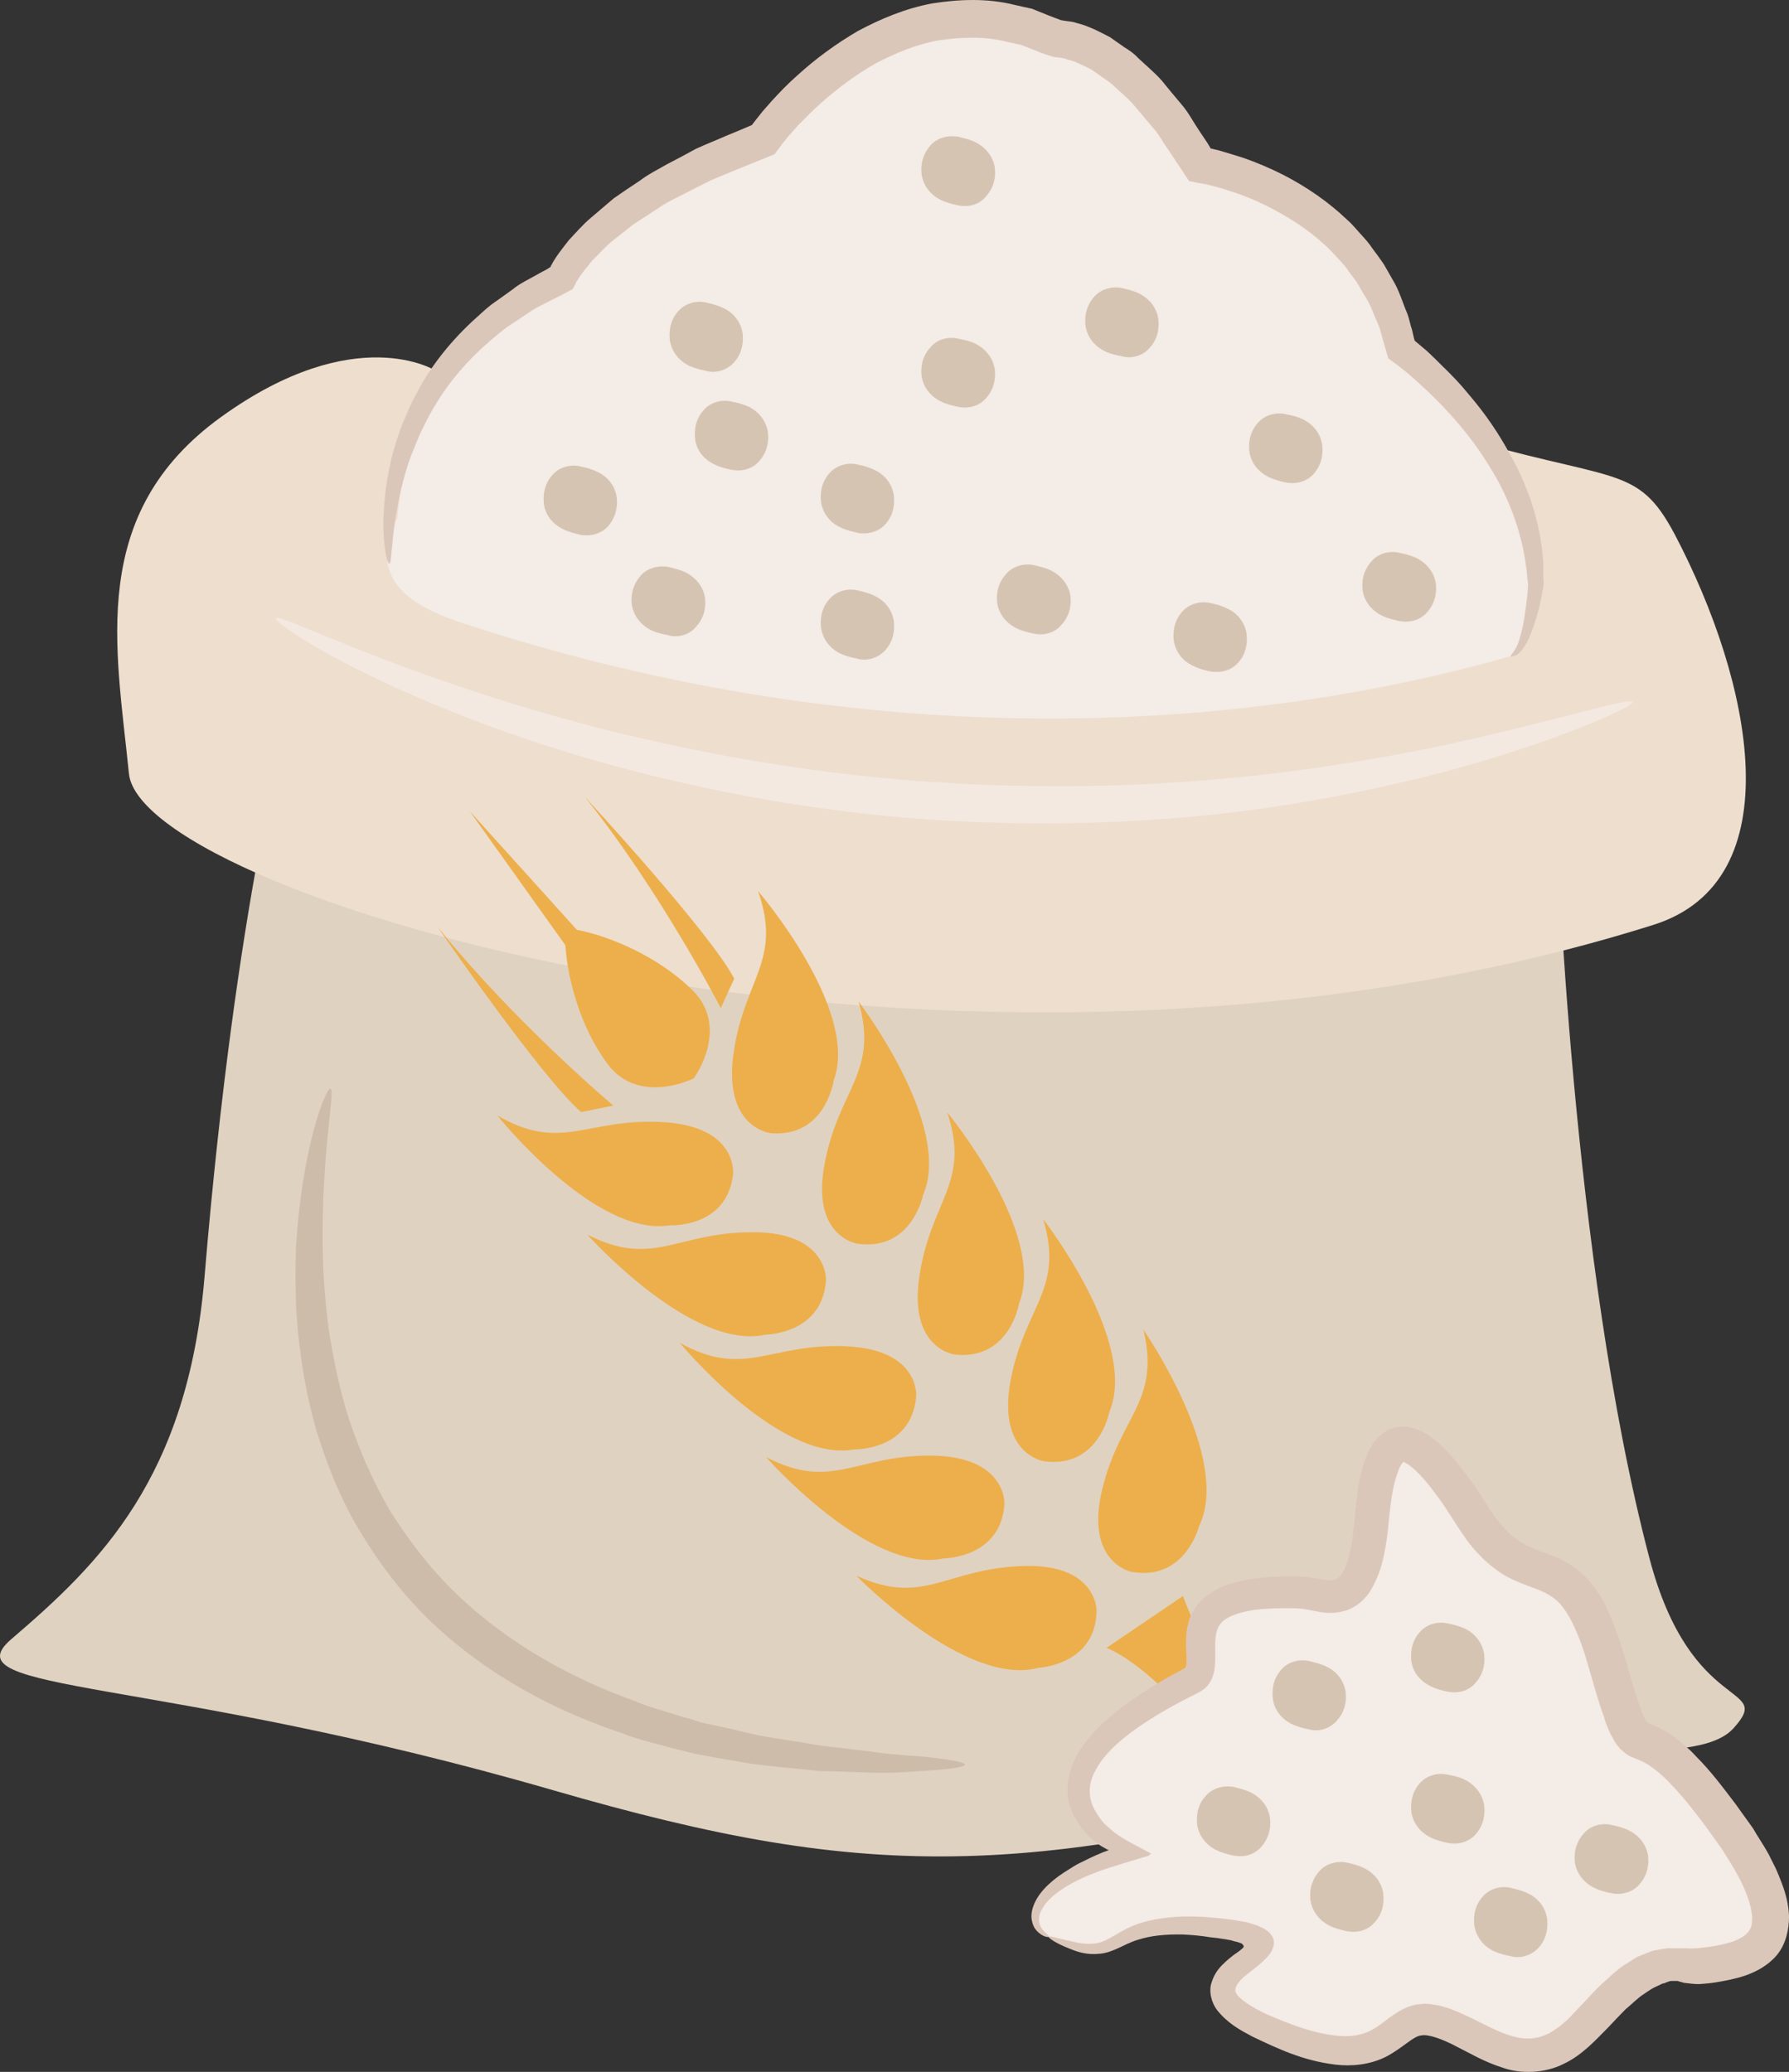 <?xml version="1.0" encoding="UTF-8" standalone="no"?>
<svg
   xmlns:dc="http://purl.org/dc/elements/1.1/"
   xmlns:cc="http://creativecommons.org/ns#"
   xmlns:rdf="http://www.w3.org/1999/02/22-rdf-syntax-ns#"
   xmlns:svg="http://www.w3.org/2000/svg"
   xmlns="http://www.w3.org/2000/svg"
   id="svg106"
   viewBox="0 0 4660.901 5398.951"
   style="clip-rule:evenodd;fill-rule:evenodd;image-rendering:optimizeQuality;shape-rendering:geometricPrecision;text-rendering:geometricPrecision"
   version="1.1"
   height="53.99mm"
   width="46.609mm"
   xml:space="preserve"><rect x="0" y="0" width="4660.901" height="5398.951" fill="#333333" stroke="none"/>
 <defs
   id="defs4">
  <style
   id="style2"
   type="text/css">
   <![CDATA[
    .fil6 {fill:#CCAF9F;fill-rule:nonzero}
    .fil5 {fill:#CEBCAA;fill-rule:nonzero}
    .fil8 {fill:#D6C4B2;fill-rule:nonzero}
    .fil3 {fill:#DBC7BA;fill-rule:nonzero}
    .fil0 {fill:#E0D2C1;fill-rule:nonzero}
    .fil7 {fill:#EDAF4B;fill-rule:nonzero}
    .fil1 {fill:#EDDECE;fill-rule:nonzero}
    .fil4 {fill:#F4E9E1;fill-rule:nonzero}
    .fil2 {fill:#F4ECE6;fill-rule:nonzero}
   ]]>
  </style>
 </defs>
 <g
   transform="translate(-7759.099,-12876.122)"
   id="Vrstva_x0020_1">
  <path
   style="fill:#e0d2c1;fill-rule:nonzero"
   id="path7"
   d="m 11815,15034 c 0,0 38,1129 241,1901 109,416 328,325 219,445 -100,110 -501,17 -733,85 -1083,318 -1510,317 -2342,76 -1037,-300 -1578,-251 -1411,-394 230,-197 459,-419 503,-944 82,-986 219,-1459 219,-1459 z"
   class="fil0" />
  <path
   style="fill:#eddece;fill-rule:nonzero"
   id="path9"
   d="m 8894,13842 c 0,0 -208,-132 -558,120 -350,252 -274,602 -241,930 33,328 2167,963 3972,394 364,-115 258,-632 55,-1018 -99,-186 -154,-131 -591,-262 z"
   class="fil1" />
  <path
   style="fill:#f4ece6;fill-rule:nonzero"
   id="path11"
   d="m 8795,14225 c 0,0 11,-416 427,-624 0,0 77,-197 525,-361 0,0 329,-471 766,-263 0,0 175,-11 372,329 0,0 438,65 525,481 0,0 351,252 351,613 0,0 -19,172 -66,186 -689,197 -1652,262 -2703,-77 -112,-36 -295,-98 -197,-284 z"
   class="fil2" />
  <path
   style="fill:#dbc7ba;fill-rule:nonzero"
   id="path13"
   d="m 11695,14586 c -1,-3 4,-5 9,-14 6,-8 12,-22 17,-42 6,-20 10,-46 14,-76 2,-15 4,-32 5,-49 1,-7 -1,-15 -2,-25 -1,-9 -1,-18 -3,-28 -10,-77 -38,-170 -97,-263 -28,-46 -64,-94 -106,-139 -21,-23 -44,-46 -68,-68 -12,-11 -24,-22 -37,-33 -14,-11 -22,-18 -51,-39 -5,-17 -10,-35 -15,-52 -4,-13 -6,-26 -12,-38 -11,-24 -19,-51 -35,-74 -7,-12 -14,-24 -21,-36 -8,-11 -17,-22 -25,-34 -8,-11 -18,-21 -28,-32 -10,-10 -20,-22 -31,-31 -43,-40 -95,-73 -151,-101 -28,-14 -57,-26 -88,-36 -15,-5 -30,-10 -46,-14 -8,-2 -16,-4 -24,-6 l -6,-1 -12,-2 -25,-5 c -17,-26 -35,-53 -53,-80 -14,-19 -25,-42 -42,-60 -16,-19 -32,-38 -48,-57 -16,-19 -35,-34 -53,-51 -9,-9 -19,-15 -29,-22 l -30,-21 c -21,-10 -42,-22 -63,-26 -5,-3 -10,-3 -14,-4 l -7,-1 c -7,-1 -11,0 -19,-3 l -12,-4 c -4,-1 -4,-1 -6,-2 l -9,-3 -17,-7 -36,-14 -37,-8 c -58,-15 -118,-12 -176,-4 -58,10 -113,33 -165,60 -51,29 -98,64 -141,102 -22,19 -42,40 -62,60 -9,11 -19,21 -28,32 l -13,16 -20,27 c -56,23 -112,45 -166,68 -24,12 -48,24 -71,36 -24,12 -47,23 -68,38 -21,14 -42,27 -63,41 -19,15 -38,30 -57,45 -18,15 -33,33 -50,49 -13,17 -29,34 -38,51 -1,2 -1,1 -3,4 l -4,9 -4,7 -2,3 c -1,1 -2,2 -3,2 l -26,14 c -10,5 -20,10 -30,15 -20,11 -40,19 -57,32 -18,12 -36,24 -53,35 -17,12 -32,26 -47,38 -60,52 -108,109 -142,167 -9,14 -17,29 -24,43 -7,14 -14,28 -20,42 -11,28 -23,54 -30,80 -16,50 -24,96 -30,132 -11,74 -10,115 -15,116 -6,1 -17,-40 -16,-118 2,-39 5,-87 18,-142 5,-28 15,-56 25,-87 5,-15 12,-30 19,-46 6,-16 14,-32 23,-48 33,-65 82,-130 146,-190 16,-14 32,-30 50,-44 18,-13 37,-26 56,-40 18,-15 40,-25 61,-37 10,-6 21,-11 31,-17 l 4,-3 h 1 l 1,-1 c 0,0 0,0 1,-1 0,0 0,-1 -1,0 0,1 1,-2 2,-3 13,-25 30,-45 46,-66 18,-19 36,-40 56,-57 20,-17 41,-35 61,-52 23,-16 45,-31 68,-46 22,-17 47,-29 71,-43 25,-13 50,-26 75,-40 26,-12 52,-22 79,-34 22,-9 44,-18 67,-28 0,0 0,0 0,0 l 6,-8 15,-19 c 9,-12 20,-23 30,-35 21,-23 43,-46 67,-67 47,-43 100,-82 158,-116 60,-32 124,-59 194,-72 70,-11 144,-14 215,4 l 45,10 42,17 34,13 c -2,-1 0,0 1,0 l 13,2 c 9,1 18,2 26,5 32,8 60,23 87,37 l 37,26 c 13,8 25,16 35,27 21,20 43,38 62,59 18,22 35,43 53,64 18,21 30,45 45,67 l 22,33 9,15 v -1 0 l 8,2 c 9,2 17,4 26,7 18,5 35,11 52,16 34,12 67,26 99,42 63,32 121,72 170,119 13,11 23,24 35,37 11,12 22,24 31,38 10,13 20,27 29,40 8,14 16,28 24,42 17,28 25,58 37,86 6,15 8,30 13,44 l 5,22 c 2,5 1,4 1,5 l 1,1 c 0,0 19,16 32,27 13,12 26,25 38,37 25,24 49,49 70,75 43,50 79,103 107,155 59,103 84,206 88,290 0,10 0,21 0,31 0,5 0,9 1,14 -1,3 0,6 -1,8 l -1,9 c -3,18 -7,35 -10,50 -8,31 -17,57 -26,78 -9,20 -20,35 -30,43 -5,4 -10,5 -13,5 -3,1 -5,1 -5,0 z"
   class="fil3" />
  <path
   style="fill:#f4e9e1;fill-rule:nonzero"
   id="path15"
   d="m 12012,14706 c 4,10 -182,99 -503,185 -161,41 -356,82 -575,106 -218,24 -461,32 -715,17 -254,-15 -494,-54 -708,-104 -215,-50 -404,-112 -558,-173 -310,-122 -482,-239 -475,-250 7,-12 188,82 499,185 155,52 342,106 553,150 211,44 446,80 695,94 248,15 486,10 701,-9 215,-18 407,-51 567,-83 320,-68 514,-133 519,-118 z"
   class="fil4" />
  <path
   style="fill:#cebcaa;fill-rule:nonzero"
   id="path17"
   d="m 10273,17474 c 0,7 -41,13 -115,17 -37,3 -82,6 -135,4 -26,-1 -54,-2 -84,-3 -15,0 -31,-1 -47,-1 -15,-2 -31,-3 -48,-5 -33,-3 -68,-7 -104,-11 -36,-4 -73,-12 -112,-18 -19,-4 -39,-7 -59,-11 -20,-5 -40,-10 -60,-15 -41,-12 -83,-20 -125,-37 -169,-56 -350,-147 -502,-292 -76,-73 -137,-155 -188,-240 -50,-85 -85,-174 -111,-260 -25,-86 -39,-171 -47,-250 -8,-79 -8,-152 -6,-219 15,-269 79,-424 90,-420 14,3 -24,162 -20,421 1,64 6,134 16,209 12,74 27,153 53,233 27,79 61,160 107,238 48,76 105,151 174,217 139,133 305,221 464,278 39,17 79,26 117,39 20,5 39,11 57,17 19,4 38,8 57,12 37,8 72,18 107,24 35,6 68,11 100,16 16,3 32,6 47,8 16,2 30,4 45,5 29,4 57,7 82,10 52,8 96,10 133,13 73,7 113,15 114,21 z"
   class="fil5" />
  <path
   style="fill:#ccaf9f;fill-rule:nonzero"
   id="path19"
   d="m 11192,17266 c 11,6 19,15 20,27 2,14 -2,24 -10,33 -5,6 -14,7 -22,5 -9,-2 -21,-4 -32,-10 -11,-5 -19,-14 -21,-27 -1,-13 2,-24 11,-32 5,-6 14,-8 21,-5 9,2 21,4 33,9 z"
   class="fil6" />
  <path
   style="fill:#ccaf9f;fill-rule:nonzero"
   id="path21"
   d="m 11717,17857 c 11,6 19,15 21,27 1,14 -3,24 -11,33 -5,5 -14,7 -22,5 -8,-2 -21,-5 -32,-10 -11,-6 -19,-14 -21,-27 -1,-13 3,-24 11,-33 5,-5 14,-7 22,-4 8,1 21,4 32,9 z"
   class="fil6" />
  <path
   style="fill:#ccaf9f;fill-rule:nonzero"
   id="path23"
   d="m 11553,17168 c 11,5 19,14 20,27 2,13 -2,24 -10,32 -5,6 -14,8 -22,5 -9,-1 -21,-4 -32,-9 -11,-6 -19,-15 -21,-27 -1,-14 3,-24 11,-33 5,-5 14,-7 21,-5 9,2 21,4 33,10 z"
   class="fil6" />
  <path
   style="fill:#ccaf9f;fill-rule:nonzero"
   id="path25"
   d="m 10995,17595 c 11,5 19,14 20,26 2,14 -2,25 -10,33 -5,6 -14,7 -22,5 -9,-2 -21,-4 -32,-10 -11,-5 -19,-14 -21,-26 -1,-14 3,-25 11,-33 5,-6 14,-7 21,-5 9,2 21,4 33,10 z"
   class="fil6" />
  <path
   style="fill:#ccaf9f;fill-rule:nonzero"
   id="path27"
   d="m 11290,17792 c 11,5 19,14 21,26 1,14 -3,25 -11,33 -5,6 -14,7 -21,5 -9,-2 -21,-4 -33,-10 -11,-5 -19,-14 -20,-26 -2,-14 2,-25 10,-33 5,-6 14,-7 22,-5 9,2 21,4 32,10 z"
   class="fil6" />
  <path
   style="fill:#ccaf9f;fill-rule:nonzero"
   id="path29"
   d="m 11553,17562 c 11,5 19,14 20,27 2,13 -2,24 -10,32 -5,6 -14,8 -22,5 -9,-2 -21,-4 -32,-9 -11,-6 -19,-15 -21,-27 -1,-14 3,-24 11,-33 5,-6 14,-7 21,-5 9,2 21,4 33,10 z"
   class="fil6" />
  <path
   style="fill:#edaf4b;fill-rule:nonzero"
   id="path31"
   d="m 10616,17072 c 0,0 0,-124 -197,-115 -198,8 -254,105 -429,25 0,0 284,292 475,240 0,0 150,-7 151,-150 z"
   class="fil7" />
  <path
   style="fill:#edaf4b;fill-rule:nonzero"
   id="path33"
   d="m 10376,16795 c 0,0 6,-124 -191,-126 -198,-1 -259,93 -430,4 0,0 269,306 462,264 0,0 150,0 159,-142 z"
   class="fil7" />
  <path
   style="fill:#edaf4b;fill-rule:nonzero"
   id="path35"
   d="m 10146,16515 c 0,0 11,-124 -187,-131 -197,-7 -261,85 -429,-9 0,0 259,314 454,278 0,0 150,4 162,-138 z"
   class="fil7" />
  <path
   style="fill:#edaf4b;fill-rule:nonzero"
   id="path37"
   d="m 9911,16211 c 0,0 5,-125 -192,-124 -198,0 -258,94 -430,6 0,0 271,304 464,261 0,0 150,-1 158,-143 z"
   class="fil7" />
  <path
   style="fill:#edaf4b;fill-rule:nonzero"
   id="path39"
   d="m 9669,15935 c 0,0 13,-124 -184,-135 -198,-11 -263,80 -430,-17 0,0 254,318 449,286 0,0 150,8 165,-134 z"
   class="fil7" />
  <path
   style="fill:#edaf4b;fill-rule:nonzero"
   id="path41"
   d="m 10631,16756 c -47,192 76,216 76,216 140,25 176,-119 176,-119 87,-178 -145,-512 -145,-512 45,188 -61,224 -107,415 z"
   class="fil7" />
  <path
   style="fill:#edaf4b;fill-rule:nonzero"
   id="path43"
   d="m 10480,16684 c 142,18 169,-128 169,-128 78,-182 -172,-503 -172,-503 55,184 -48,226 -85,420 -36,194 88,211 88,211 z"
   class="fil7" />
  <path
   style="fill:#edaf4b;fill-rule:nonzero"
   id="path45"
   d="m 10248,16406 c 142,14 166,-133 166,-133 73,-184 -187,-498 -187,-498 61,183 -42,228 -72,423 -31,195 93,208 93,208 z"
   class="fil7" />
  <path
   style="fill:#edaf4b;fill-rule:nonzero"
   id="path47"
   d="m 9908,15906 c -38,193 85,211 85,211 142,20 171,-127 171,-127 79,-181 -168,-504 -168,-504 53,185 -51,226 -88,420 z"
   class="fil7" />
  <path
   style="fill:#edaf4b;fill-rule:nonzero"
   id="path49"
   d="m 9768,15829 c 142,11 163,-137 163,-137 69,-185 -197,-494 -197,-494 64,182 -37,229 -64,424 -27,195 98,207 98,207 z"
   class="fil7" />
  <path
   style="fill:#edaf4b;fill-rule:nonzero"
   id="path51"
   d="m 10946,17451 71,-67 c -90,-122 -176,-349 -176,-349 l -199,135 c 132,55 304,281 304,281 z"
   class="fil7" />
  <path
   style="fill:#edaf4b;fill-rule:nonzero"
   id="path53"
   d="m 9672,15426 c -66,-124 -388,-472 -388,-472 198,248 353,549 353,549 z"
   class="fil7" />
  <path
   style="fill:#edaf4b;fill-rule:nonzero"
   id="path55"
   d="m 8899,15291 c 0,0 268,390 374,483 l 84,-17 c 0,0 -260,-219 -458,-466 z"
   class="fil7" />
  <path
   style="fill:#edaf4b;fill-rule:nonzero"
   id="path57"
   d="m 9232,15339 c 6,88 38,211 108,307 81,112 222,42 227,40 v 0 -1 0 0 c 3,-3 94,-132 -4,-229 -89,-87 -213,-140 -301,-157 l -279,-309 z"
   class="fil7" />
  <path
   style="fill:#ccaf9f;fill-rule:nonzero"
   id="path59"
   d="m 11979,17693 c 12,6 20,15 21,27 2,14 -2,24 -10,33 -5,5 -15,7 -22,5 -9,-2 -21,-5 -32,-10 -12,-6 -19,-15 -21,-27 -2,-14 2,-24 10,-33 5,-5 15,-7 22,-5 9,2 21,5 32,10 z"
   class="fil6" />
  <path
   style="fill:#f4ece6;fill-rule:nonzero"
   id="path61"
   d="m 10491,17923 c -68,-31 -54,-142 208,-219 0,0 -383,-175 164,-449 83,-41 -103,-241 285,-229 68,2 164,76 186,-197 22,-274 120,-230 262,0 143,229 252,33 351,383 98,350 43,54 295,394 252,339 87,378 -55,393 -79,9 -120,-43 -284,143 -164,186 -274,33 -405,0 -131,-33 -98,175 -438,22 -339,-154 208,-219 -120,-263 -328,-44 -230,120 -449,22 z"
   class="fil2" />
  <path
   style="fill:#dbc7ba;fill-rule:nonzero"
   id="path63"
   d="m 10491,17923 c 2,-4 22,4 61,12 19,5 43,9 68,4 25,-5 50,-27 89,-44 38,-16 84,-23 132,-25 24,0 50,0 76,3 13,1 26,2 39,4 8,1 12,1 22,3 10,2 19,3 29,5 10,3 20,6 29,9 9,4 18,8 24,13 7,5 13,12 16,20 4,10 2,19 -1,26 -8,29 -70,67 -81,80 -9,9 -15,19 -16,24 -1,6 -1,10 5,18 13,16 42,33 70,47 59,26 126,53 192,59 33,3 63,-1 89,-16 14,-7 26,-17 43,-30 17,-12 39,-28 69,-35 14,-2 30,-4 43,-1 7,1 14,2 20,3 l 17,5 c 23,7 43,17 63,26 39,19 75,39 110,49 34,10 64,8 95,-7 7,-4 15,-9 22,-14 8,-5 15,-12 22,-18 8,-6 14,-14 21,-21 l 23,-24 c 16,-17 32,-35 50,-52 19,-16 35,-34 58,-49 12,-7 23,-15 35,-22 14,-5 27,-11 41,-16 15,-2 32,-7 46,-6 h 21 17 c 13,1 20,0 30,0 10,-1 23,-3 33,-4 22,-3 43,-8 62,-14 18,-7 32,-16 39,-25 8,-9 10,-21 10,-37 -2,-35 -19,-78 -42,-118 -11,-21 -25,-41 -37,-61 -14,-20 -29,-40 -43,-60 -30,-40 -61,-80 -94,-113 -8,-9 -17,-17 -25,-24 -9,-8 -18,-14 -26,-20 -9,-6 -17,-10 -26,-14 -7,-3 -11,-4 -22,-9 -8,-3 -21,-13 -29,-21 -7,-8 -14,-17 -17,-24 -4,-7 -9,-15 -11,-21 -6,-13 -11,-26 -14,-38 -9,-24 -16,-47 -23,-71 -14,-47 -25,-91 -41,-132 -16,-41 -35,-79 -60,-101 -13,-11 -27,-19 -46,-27 -18,-7 -42,-15 -66,-26 -50,-23 -91,-63 -121,-103 -14,-20 -28,-41 -39,-59 -12,-18 -23,-36 -36,-53 -24,-33 -51,-67 -77,-85 -6,-4 -11,-6 -12,-7 -1,0 -1,0 -2,0 1,-2 -9,9 -14,26 -12,32 -18,72 -22,111 -4,42 -8,85 -20,129 -6,22 -15,44 -28,67 -13,22 -38,47 -70,55 -31,9 -57,4 -77,0 l -27,-5 c -4,-1 -6,-1 -10,-1 l -13,-1 c -37,-1 -73,0 -106,4 -33,5 -64,14 -81,28 -17,14 -22,33 -22,66 0,16 1,33 -1,55 -1,11 -5,28 -13,40 -7,13 -19,21 -32,28 -59,29 -110,58 -156,90 -46,32 -86,68 -108,108 -23,39 -22,79 0,113 5,9 11,17 17,24 3,4 7,8 11,11 5,5 12,11 18,16 27,21 66,39 97,56 -3,2 -3,4 -7,6 l -17,5 c -11,3 -22,7 -33,10 -21,6 -41,13 -61,19 -22,7 -31,12 -43,16 -12,5 -23,10 -33,15 -41,21 -72,44 -87,69 -17,24 -11,47 -2,58 10,12 18,16 16,19 0,1 -10,2 -25,-10 -7,-6 -15,-15 -18,-30 -4,-14 -1,-32 7,-49 15,-33 49,-63 91,-88 11,-7 22,-14 34,-19 12,-6 26,-13 31,-15 7,-3 14,-6 21,-9 l 11,-4 5,-2 c 0,0 -4,-1 -5,-2 -11,-6 -20,-11 -29,-18 -2,-2 -4,-3 -7,-5 -4,-4 -9,-9 -13,-13 -9,-9 -18,-19 -25,-31 -15,-22 -27,-50 -29,-81 -1,-31 7,-63 21,-90 28,-54 73,-96 122,-133 49,-37 105,-70 161,-100 4,-2 5,-4 6,-12 1,-11 0,-28 -1,-46 0,-19 0,-41 7,-64 6,-23 21,-46 40,-62 38,-32 80,-42 120,-49 40,-6 79,-8 119,-7 h 15 c 6,0 13,1 19,2 l 30,5 c 18,3 32,4 39,1 6,-2 12,-7 19,-18 7,-12 13,-27 17,-45 9,-34 12,-73 16,-114 4,-43 9,-87 25,-135 5,-12 10,-25 18,-38 8,-12 23,-29 41,-39 19,-9 40,-12 61,-7 20,5 34,12 46,20 46,32 73,70 102,107 27,36 52,80 74,110 25,32 51,57 85,73 18,8 38,15 63,24 24,10 51,24 73,44 46,41 68,91 86,137 19,48 32,96 45,141 7,22 13,45 21,66 6,21 17,44 21,47 1,1 -2,-1 2,1 1,1 9,4 15,6 14,6 29,14 43,23 12,9 25,18 35,28 12,9 22,19 31,29 40,40 71,82 103,124 15,21 31,43 46,64 13,23 28,44 41,68 l 18,36 c 6,13 11,26 16,39 10,26 18,55 19,87 0,32 -7,71 -32,101 -24,28 -54,43 -82,53 -27,9 -54,14 -79,18 -13,2 -25,3 -38,4 -14,1 -31,-2 -42,-3 l -18,-5 h -14 c -10,0 -16,6 -25,7 l -23,11 c -8,4 -17,11 -25,16 -16,10 -32,27 -48,40 -15,15 -30,31 -45,47 -31,31 -67,72 -116,95 -49,25 -112,27 -159,10 -48,-15 -86,-38 -122,-56 -34,-18 -72,-32 -90,-28 -20,1 -49,33 -91,55 -43,22 -92,26 -133,21 -84,-10 -151,-42 -216,-73 -32,-17 -64,-34 -92,-69 -14,-18 -23,-49 -14,-73 8,-26 23,-41 36,-53 13,-12 27,-22 29,-23 5,-4 10,-7 14,-11 3,-2 5,-5 4,-8 -2,-3 -4,-5 -6,-6 -5,-2 -11,-4 -17,-5 l -10,-3 -17,-3 c -13,-2 -26,-4 -38,-5 -24,-4 -48,-6 -70,-7 -45,-1 -85,3 -118,14 -34,10 -63,33 -98,36 -34,4 -60,-5 -79,-13 -39,-15 -56,-29 -55,-31 z"
   class="fil3" />
  <path
   style="fill:#d6c4b2;fill-rule:nonzero"
   id="path65"
   d="m 9316,14106 c -16,-8 -32,-12 -43,-14 -26,-7 -56,1 -73,20 -19,20 -27,46 -24,76 3,29 22,53 50,67 16,8 31,11 43,14 6,2 13,2 19,2 21,0 40,-8 54,-22 18,-20 27,-46 24,-76 -4,-29 -22,-54 -50,-67 z"
   class="fil8" />
  <path
   style="fill:#d6c4b2;fill-rule:nonzero"
   id="path67"
   d="m 9546,14368 c -16,-8 -33,-11 -43,-14 -26,-6 -56,2 -73,20 -19,21 -28,46 -25,76 4,30 23,54 50,68 17,8 33,11 44,13 6,2 12,3 19,3 21,0 40,-8 53,-23 19,-20 28,-45 25,-76 -4,-29 -23,-53 -50,-67 z"
   class="fil8" />
  <path
   style="fill:#d6c4b2;fill-rule:nonzero"
   id="path69"
   d="m 9710,13936 c -16,-7 -31,-11 -43,-13 -26,-7 -56,1 -73,20 -19,20 -27,46 -24,76 3,29 22,54 50,67 15,8 31,11 43,14 6,1 12,2 19,2 21,0 40,-8 53,-22 19,-20 28,-46 25,-76 -4,-29 -22,-54 -50,-68 z"
   class="fil8" />
  <path
   style="fill:#d6c4b2;fill-rule:nonzero"
   id="path71"
   d="m 9554,13829 c 16,7 31,11 43,13 6,2 13,3 19,3 21,0 41,-9 54,-23 19,-20 27,-46 24,-76 -4,-29 -22,-54 -50,-67 -16,-8 -31,-11 -43,-14 -26,-7 -55,1 -73,20 -19,20 -27,46 -24,76 4,29 22,54 50,68 z"
   class="fil8" />
  <path
   style="fill:#d6c4b2;fill-rule:nonzero"
   id="path73"
   d="m 9948,14250 c 16,8 31,11 43,14 6,2 13,2 19,2 21,0 41,-8 54,-22 19,-20 27,-46 24,-76 -4,-29 -22,-54 -50,-67 -16,-8 -32,-12 -43,-14 -26,-7 -55,1 -73,20 -19,20 -27,46 -24,76 4,29 22,54 50,67 z"
   class="fil8" />
  <path
   style="fill:#d6c4b2;fill-rule:nonzero"
   id="path75"
   d="m 10038,14429 c -16,-8 -32,-12 -43,-14 -26,-7 -55,1 -73,20 -19,20 -27,46 -24,76 4,29 22,54 50,68 16,7 31,11 43,13 6,2 13,3 19,3 21,0 41,-9 54,-23 19,-20 27,-46 24,-76 -4,-29 -22,-54 -50,-67 z"
   class="fil8" />
  <path
   style="fill:#d6c4b2;fill-rule:nonzero"
   id="path77"
   d="m 10498,14363 c -16,-8 -32,-11 -44,-14 -26,-6 -55,2 -72,21 -19,20 -28,45 -25,76 4,29 22,53 50,67 16,8 32,11 44,14 6,1 12,2 19,2 20,0 40,-8 53,-23 19,-20 28,-45 25,-76 -4,-29 -23,-53 -50,-67 z"
   class="fil8" />
  <path
   style="fill:#d6c4b2;fill-rule:nonzero"
   id="path79"
   d="m 10301,13772 c -16,-8 -33,-11 -44,-13 -26,-7 -55,1 -72,20 -19,20 -28,45 -25,76 4,29 22,53 50,67 16,8 32,11 44,14 6,1 12,2 19,2 21,0 40,-8 53,-22 19,-20 28,-46 25,-76 -4,-30 -23,-54 -50,-68 z"
   class="fil8" />
  <path
   style="fill:#d6c4b2;fill-rule:nonzero"
   id="path81"
   d="m 10210,13397 c 16,8 32,11 44,14 6,1 12,2 19,2 21,0 40,-8 53,-23 19,-20 28,-45 25,-76 -4,-29 -23,-53 -50,-67 -16,-8 -32,-11 -43,-14 -27,-6 -56,2 -73,20 -19,21 -28,46 -25,76 4,30 22,54 50,68 z"
   class="fil8" />
  <path
   style="fill:#d6c4b2;fill-rule:nonzero"
   id="path83"
   d="m 10727,13641 c -16,-8 -32,-11 -43,-14 -26,-6 -55,2 -72,20 -19,20 -28,46 -25,76 4,30 22,54 50,68 16,8 32,11 43,13 7,2 13,3 20,3 20,0 40,-8 53,-23 19,-20 27,-45 24,-76 -4,-29 -22,-53 -50,-67 z"
   class="fil8" />
  <path
   style="fill:#d6c4b2;fill-rule:nonzero"
   id="path85"
   d="m 11154,13969 c -16,-8 -32,-11 -43,-13 -26,-7 -55,1 -73,20 -19,20 -27,46 -24,76 4,29 22,53 50,67 16,8 32,11 43,14 6,1 13,2 19,2 21,0 40,-8 54,-22 19,-21 27,-46 24,-76 -4,-30 -22,-54 -50,-68 z"
   class="fil8" />
  <path
   style="fill:#d6c4b2;fill-rule:nonzero"
   id="path87"
   d="m 10957,14462 c -16,-8 -32,-12 -43,-14 -26,-7 -55,1 -73,20 -19,20 -27,46 -24,76 4,29 22,54 50,67 16,8 31,12 43,14 6,2 13,2 19,2 21,0 41,-8 54,-22 19,-20 27,-46 24,-76 -4,-29 -22,-54 -50,-67 z"
   class="fil8" />
  <path
   style="fill:#d6c4b2;fill-rule:nonzero"
   id="path89"
   d="m 11449,14330 c -15,-7 -31,-11 -43,-13 -26,-7 -55,1 -72,20 -19,20 -28,45 -25,76 4,29 22,53 50,67 16,8 32,11 43,14 7,1 13,2 20,2 20,0 40,-8 53,-22 19,-20 28,-46 25,-76 -4,-30 -23,-54 -51,-68 z"
   class="fil8" />
  <path
   style="fill:#d6c4b2;fill-rule:nonzero"
   id="path91"
   d="m 11240,17362 c 19,-20 28,-45 25,-76 -4,-29 -22,-54 -50,-67 -16,-8 -32,-11 -43,-14 -26,-7 -56,1 -73,20 -19,20 -27,46 -24,76 3,29 22,54 50,68 16,7 31,11 43,13 6,2 13,3 19,3 21,0 40,-9 53,-23 z"
   class="fil8" />
  <path
   style="fill:#d6c4b2;fill-rule:nonzero"
   id="path93"
   d="m 11740,17810 c -16,-8 -31,-11 -43,-14 -26,-7 -55,1 -73,20 -19,20 -27,46 -24,76 4,29 22,54 50,68 16,7 31,11 43,13 6,2 13,3 19,3 21,0 41,-9 54,-23 19,-20 27,-46 24,-76 -4,-29 -22,-54 -50,-67 z"
   class="fil8" />
  <path
   style="fill:#d6c4b2;fill-rule:nonzero"
   id="path95"
   d="m 11486,17270 c 16,8 31,11 43,14 6,1 13,2 19,2 21,0 40,-8 53,-22 19,-20 28,-46 25,-76 -4,-29 -22,-54 -50,-68 -16,-7 -32,-11 -43,-13 -26,-7 -56,1 -73,20 -19,20 -27,46 -24,76 3,29 22,53 50,67 z"
   class="fil8" />
  <path
   style="fill:#d6c4b2;fill-rule:nonzero"
   id="path97"
   d="m 11018,17547 c -16,-8 -32,-11 -43,-14 -26,-6 -55,2 -73,21 -19,20 -27,45 -24,76 4,29 22,53 50,67 16,8 31,11 43,14 6,1 13,2 19,2 21,0 40,-8 54,-23 18,-20 27,-45 24,-75 -4,-30 -22,-54 -50,-68 z"
   class="fil8" />
  <path
   style="fill:#d6c4b2;fill-rule:nonzero"
   id="path99"
   d="m 11313,17744 c -16,-8 -31,-11 -43,-14 -26,-6 -55,2 -72,20 -19,21 -28,46 -25,76 4,29 22,54 50,68 16,8 31,11 43,14 6,1 13,2 20,2 20,0 40,-8 53,-23 19,-20 27,-45 24,-76 -4,-29 -22,-53 -50,-67 z"
   class="fil8" />
  <path
   style="fill:#d6c4b2;fill-rule:nonzero"
   id="path101"
   d="m 11626,17582 c -4,-29 -22,-54 -50,-68 -16,-8 -31,-11 -43,-13 -26,-7 -56,1 -73,20 -19,20 -27,46 -24,76 4,29 22,53 50,67 16,8 31,11 43,14 6,1 13,2 19,2 21,0 40,-8 54,-22 19,-21 27,-46 24,-76 z"
   class="fil8" />
  <path
   style="fill:#d6c4b2;fill-rule:nonzero"
   id="path103"
   d="m 12053,17713 c -4,-29 -23,-54 -50,-67 -16,-8 -33,-12 -44,-14 -26,-7 -55,1 -72,20 -19,20 -28,46 -25,76 4,29 23,54 50,67 16,8 32,12 44,14 6,2 12,2 19,2 20,0 40,-8 53,-22 19,-20 28,-46 25,-76 z"
   class="fil8" />
 </g>
</svg>